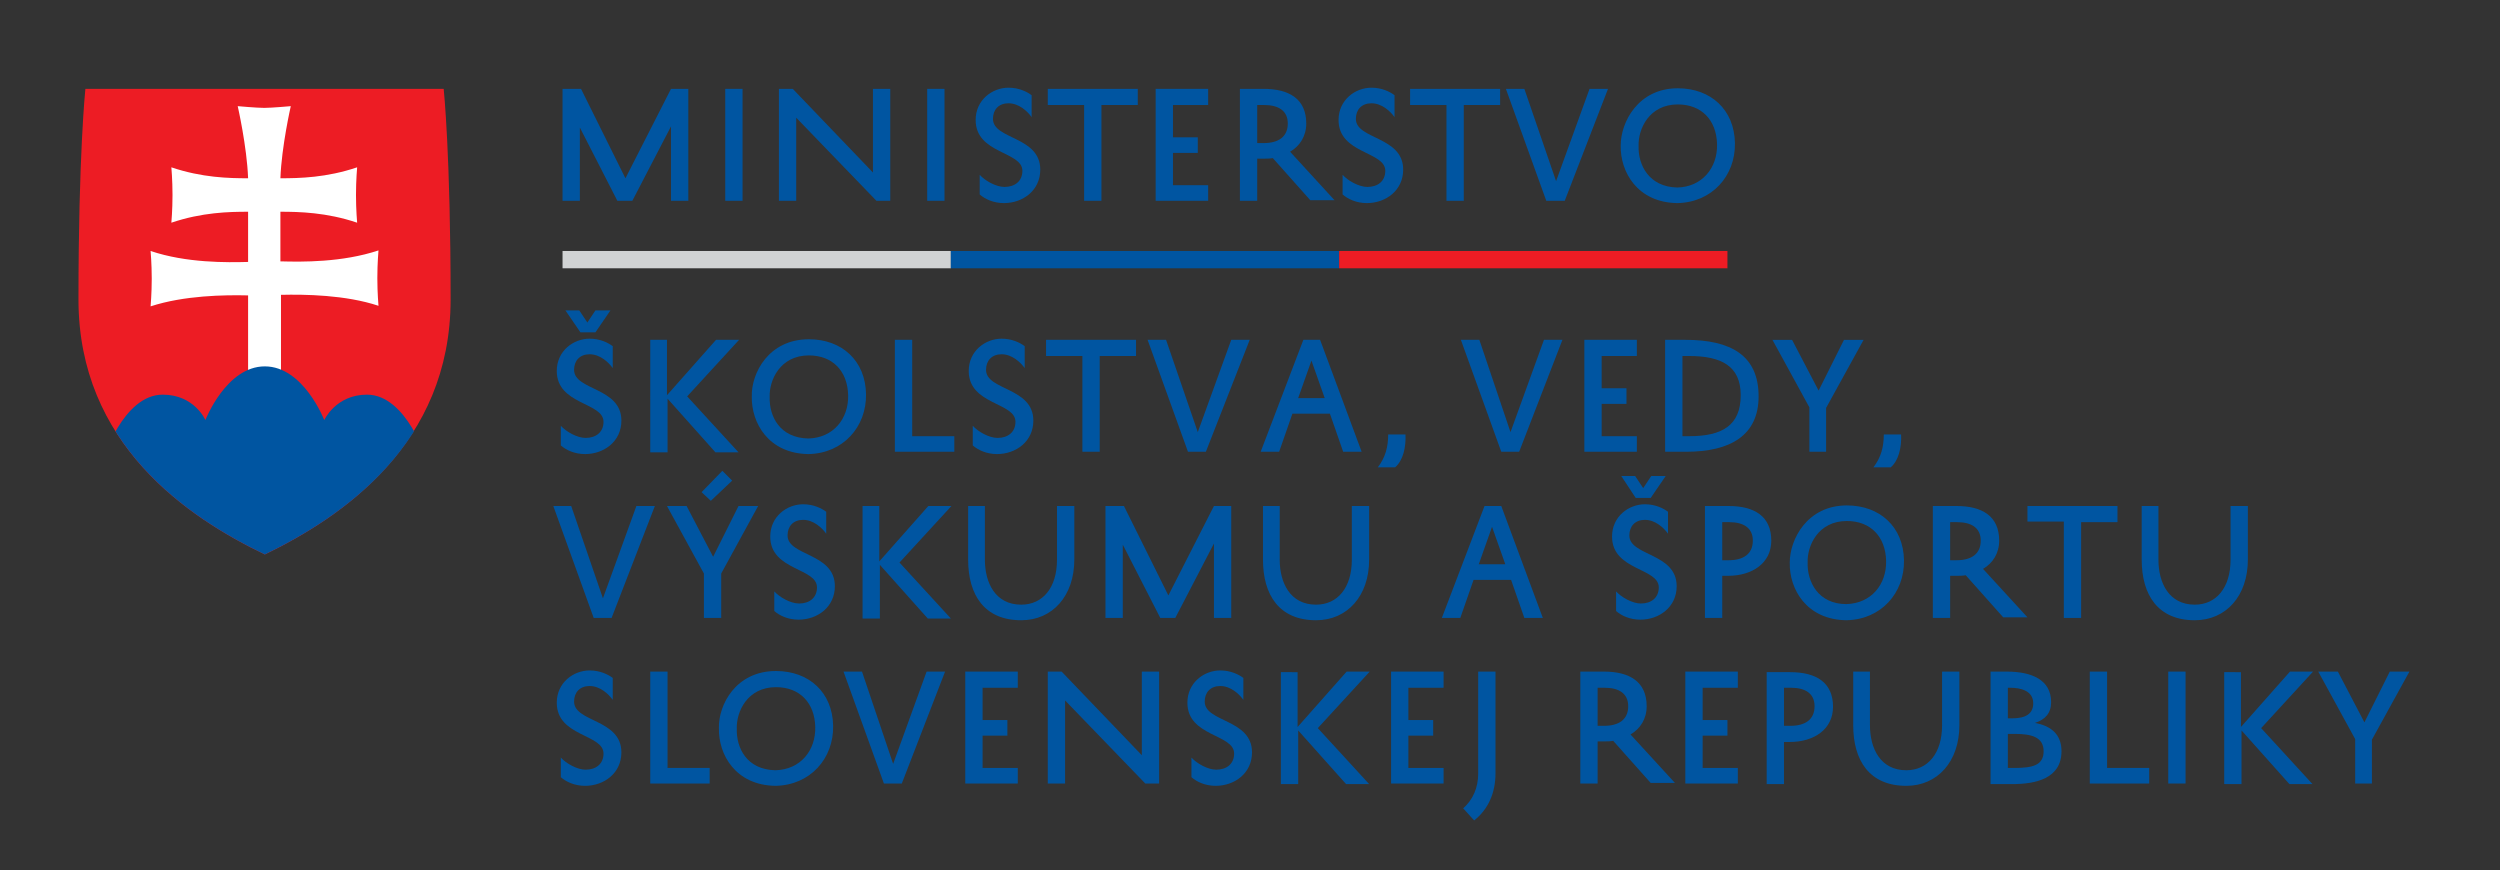 <?xml version="1.0" encoding="utf-8"?>
<!-- Generator: Adobe Illustrator 25.4.1, SVG Export Plug-In . SVG Version: 6.00 Build 0)  -->
<svg version="1.1" id="Layer_1" xmlns="http://www.w3.org/2000/svg" xmlns:xlink="http://www.w3.org/1999/xlink" x="0px" y="0px"
	 viewBox="0 0 433.3 150.8" style="enable-background:new 0 0 433.3 150.8;" xml:space="preserve">
<rect x="0" y="0" width="433.3" height="150.8" fill="#333333" stroke="none"/>
<style type="text/css">
	.st0{fill:#0055A1;}
	.st1{fill:#D1D3D4;}
	.st2{fill:#ED1C24;}
	.st3{clip-path:url(#SVGID_00000166652753976877324920000006916089311859892640_);fill:#FFFFFF;}
	
		.st4{clip-path:url(#SVGID_00000166652753976877324920000006916089311859892640_);fill-rule:evenodd;clip-rule:evenodd;fill:#0055A1;}
</style>
<g>
	<g>
		<path class="st0" d="M116.3,34.8V21.9l-6.7,12.9H107l-6.5-12.7v12.7h-3V15.4h3.2l7.7,15.5l7.9-15.5h3v19.4H116.3z"/>
		<path class="st0" d="M128.7,15.4v19.4h-3V15.4H128.7z"/>
		<path class="st0" d="M154.3,15.4v19.4h-2.4L138,20.4v14.4h-3V15.4h2.4l13.9,14.5V15.4H154.3z"/>
		<path class="st0" d="M163.7,15.4v19.4h-3V15.4H163.7z"/>
		<path class="st0" d="M169.8,30.3c0.9,1,2.8,2.1,4.3,2.1c1.8,0,3.1-1,3.1-2.8c0-3.4-8.1-2.9-8.1-8.8c0-3.5,2.9-5.6,5.7-5.6
			c1.8,0,3.2,0.7,4,1.3v3.8c-0.7-1-2.2-2.4-4-2.4c-1.7,0-2.7,1.1-2.7,2.7c0,3.6,8.2,3,8.2,8.8c0,3.6-3,5.8-6.3,5.8
			c-1.8,0-3.3-0.7-4.2-1.5V30.3z"/>
		<path class="st0" d="M181.6,15.4h15.6v2.8h-6.3v16.6h-3V18.2h-6.3V15.4z"/>
		<path class="st0" d="M209.4,34.8h-9.1V15.4h9.1v2.8h-6.1v5.6h4.3v2.7h-4.3v5.6h6.1V34.8z"/>
		<path class="st0" d="M220.6,27.4c-0.5,0.1-1.1,0.1-1.7,0.1h-1v7.3h-3V15.4h4.1c4.5,0,7.4,1.8,7.4,6c0,2.2-1.1,3.9-2.8,4.9l7.7,8.4
			h-4.2L220.6,27.4z M217.9,24.8h1.1c2.6,0,4.2-1.1,4.2-3.4c0-2.2-1.6-3.2-4.1-3.2h-1.2V24.8z"/>
		<path class="st0" d="M232.7,30.3c0.9,1,2.8,2.1,4.3,2.1c1.8,0,3.1-1,3.1-2.8c0-3.4-8.1-2.9-8.1-8.8c0-3.5,2.9-5.6,5.7-5.6
			c1.8,0,3.2,0.7,4,1.3v3.8c-0.7-1-2.2-2.4-4-2.4c-1.7,0-2.7,1.1-2.7,2.7c0,3.6,8.2,3,8.2,8.8c0,3.6-3,5.8-6.3,5.8
			c-1.8,0-3.3-0.7-4.2-1.5V30.3z"/>
		<path class="st0" d="M244.4,15.4H260v2.8h-6.3v16.6h-3V18.2h-6.3V15.4z"/>
		<path class="st0" d="M269.7,31.4l5.8-16h3.2l-7.5,19.4H268l-7-19.4h3.2L269.7,31.4z"/>
		<path class="st0" d="M290.8,15.3c5.7,0,9.8,3.7,9.9,9.5c0.1,5.7-4,10.3-10,10.4c-6.9-0.1-9.9-5.4-9.8-10
			C280.9,21.2,283.9,15.3,290.8,15.3z M290.7,32.5c4.3-0.1,7-3.4,6.9-7.5c-0.1-4.2-2.7-6.9-6.8-6.9c-5,0-6.9,4.3-6.8,7.2
			C283.9,28.6,285.8,32.4,290.7,32.5z"/>
		<path class="st0" d="M97.2,73.8c0.9,1,2.8,2.1,4.3,2.1c1.8,0,3.1-1,3.1-2.8c0-3.4-8.1-2.9-8.1-8.8c0-3.5,2.9-5.6,5.7-5.6
			c1.8,0,3.2,0.7,4,1.3v3.8c-0.7-1-2.2-2.4-4-2.4c-1.7,0-2.7,1.1-2.7,2.7c0,3.6,8.2,3,8.2,8.8c0,3.6-3,5.8-6.3,5.8
			c-1.8,0-3.3-0.7-4.2-1.5V73.8z M105.8,53.8l-2.6,3.8h-2.6L98,53.8h2.4l1.4,2.1l1.4-2.1H105.8z"/>
		<path class="st0" d="M115.6,58.9v9.6l8.5-9.6h4l-9,9.8l8.9,9.7h-4l-8.3-9.3v9.3h-3V58.9H115.6z"/>
		<path class="st0" d="M140.2,58.8c5.7,0,9.8,3.7,9.9,9.5c0.1,5.7-4,10.3-10,10.4c-6.9-0.1-9.9-5.4-9.8-10
			C130.2,64.7,133.2,58.8,140.2,58.8z M140.1,76c4.3-0.1,7-3.4,6.9-7.5c-0.1-4.2-2.7-6.9-6.8-6.9c-5,0-6.9,4.3-6.8,7.2
			C133.3,72.1,135.1,75.9,140.1,76z"/>
		<path class="st0" d="M165.3,78.3h-10.2V58.9h3v16.7h7.3V78.3z"/>
		<path class="st0" d="M168.6,73.8c0.9,1,2.8,2.1,4.3,2.1c1.8,0,3.1-1,3.1-2.8c0-3.4-8.1-2.9-8.1-8.8c0-3.5,2.9-5.6,5.7-5.6
			c1.8,0,3.2,0.7,4,1.3v3.8c-0.7-1-2.2-2.4-4-2.4c-1.7,0-2.7,1.1-2.7,2.7c0,3.6,8.2,3,8.2,8.8c0,3.6-3,5.8-6.3,5.8
			c-1.8,0-3.3-0.7-4.2-1.5V73.8z"/>
		<path class="st0" d="M181.3,58.9h15.6v2.8h-6.3v16.6h-3V61.7h-6.3V58.9z"/>
		<path class="st0" d="M207.6,74.9l5.8-16h3.2L209,78.3h-3.1l-7-19.4h3.2L207.6,74.9z"/>
		<path class="st0" d="M228.8,58.9l7.2,19.4h-3.2l-2.3-6.6H224l-2.3,6.6h-3.2l7.4-19.4H228.8z M225,69h4.6l-2.3-6.5L225,69z"/>
		<path class="st0" d="M243.6,75.3c0.1,2.2-0.4,4.5-1.8,5.7h-3c1.3-1.7,1.8-3.5,1.8-5.7H243.6z"/>
		<path class="st0" d="M261.8,74.9l5.8-16h3.2l-7.5,19.4h-3.1l-7-19.4h3.2L261.8,74.9z"/>
		<path class="st0" d="M283.7,78.3h-9.1V58.9h9.1v2.8h-6.1v5.6h4.3V70h-4.3v5.6h6.1V78.3z"/>
		<path class="st0" d="M288.6,78.3V58.9h3.5c7.9,0,12.7,2.7,12.7,9.8c0,6.7-4.8,9.6-12.6,9.6H288.6z M291.6,75.6h1.2
			c5.6,0,8.9-1.8,8.9-7.1c0-5.1-3.4-6.8-9-6.8h-1.1V75.6z"/>
		<path class="st0" d="M316.6,78.3h-3v-7.7l-6.4-11.7h3.4l4.6,8.8l4.4-8.8h3.4l-6.5,11.8V78.3z"/>
		<path class="st0" d="M329.5,75.3c0.1,2.2-0.4,4.5-1.8,5.7h-3c1.3-1.7,1.8-3.5,1.8-5.7H329.5z"/>
		<path class="st0" d="M104.5,103.7l5.8-16h3.2l-7.5,19.4h-3.1l-7-19.4H99L104.5,103.7z"/>
		<path class="st0" d="M125,107.1h-3v-7.7l-6.4-11.7h3.4l4.6,8.8l4.4-8.8h3.4L125,99.4V107.1z M123.2,86.8l-1.6-1.5l3.6-3.7l1.7,1.7
			L123.2,86.8z"/>
		<path class="st0" d="M134.2,102.5c0.9,1,2.8,2.1,4.3,2.1c1.8,0,3.1-1,3.1-2.8c0-3.4-8.1-2.9-8.1-8.8c0-3.5,2.9-5.6,5.7-5.6
			c1.8,0,3.2,0.7,4,1.3v3.8c-0.7-1-2.2-2.4-4-2.4c-1.7,0-2.7,1.1-2.7,2.7c0,3.6,8.2,3,8.2,8.8c0,3.6-3,5.8-6.3,5.8
			c-1.8,0-3.3-0.7-4.2-1.5V102.5z"/>
		<path class="st0" d="M152.4,87.7v9.6l8.5-9.6h4l-9,9.8l8.9,9.7h-4l-8.3-9.3v9.3h-3V87.7H152.4z"/>
		<path class="st0" d="M170.7,87.7V97c0,4,1.8,7.8,6.3,7.8c3.7,0,6.2-2.9,6.2-7.8v-9.3h3V97c0,6.3-3.8,10.5-9.2,10.5
			c-6.4,0-9.2-4.4-9.2-10.5v-9.3H170.7z"/>
		<path class="st0" d="M210.4,107.1V94.2l-6.7,12.9h-2.6l-6.5-12.7v12.7h-3V87.7h3.2l7.7,15.5l7.9-15.5h3v19.4H210.4z"/>
		<path class="st0" d="M221.8,87.7V97c0,4,1.8,7.8,6.3,7.8c3.7,0,6.2-2.9,6.2-7.8v-9.3h3V97c0,6.3-3.8,10.5-9.2,10.5
			c-6.4,0-9.2-4.4-9.2-10.5v-9.3H221.8z"/>
		<path class="st0" d="M260.2,87.7l7.2,19.4h-3.2l-2.3-6.6h-6.5l-2.3,6.6h-3.2l7.4-19.4H260.2z M256.3,97.8h4.6l-2.3-6.5L256.3,97.8
			z"/>
		<path class="st0" d="M280.1,102.5c0.9,1,2.8,2.1,4.3,2.1c1.8,0,3.1-1,3.1-2.8c0-3.4-8.1-2.9-8.1-8.8c0-3.5,2.9-5.6,5.7-5.6
			c1.8,0,3.2,0.7,4,1.3v3.8c-0.7-1-2.2-2.4-4-2.4c-1.7,0-2.7,1.1-2.7,2.7c0,3.6,8.2,3,8.2,8.8c0,3.6-3,5.8-6.3,5.8
			c-1.8,0-3.3-0.7-4.2-1.5V102.5z M288.7,82.5l-2.6,3.8h-2.6l-2.5-3.8h2.4l1.4,2.1l1.4-2.1H288.7z"/>
		<path class="st0" d="M298.5,99.8v7.3h-3V87.7h4.1c4.5,0,7.4,1.8,7.4,6c0,3.9-3.3,6.1-7.5,6.1H298.5z M298.5,97.1h1.1
			c2.6,0,4.2-1.1,4.2-3.4c0-2.2-1.6-3.2-4.1-3.2h-1.2V97.1z"/>
		<path class="st0" d="M320.1,87.6c5.7,0,9.8,3.7,9.9,9.5c0.1,5.7-4,10.3-10,10.4c-6.9-0.1-9.9-5.4-9.8-10
			C310.2,93.5,313.2,87.6,320.1,87.6z M320,104.7c4.3-0.1,7-3.4,6.9-7.5c-0.1-4.2-2.7-6.9-6.8-6.9c-5,0-6.9,4.3-6.8,7.2
			C313.2,100.8,315.1,104.7,320,104.7z"/>
		<path class="st0" d="M340.7,99.7c-0.5,0.1-1.1,0.1-1.7,0.1h-1v7.3h-3V87.7h4.1c4.5,0,7.4,1.8,7.4,6c0,2.2-1.1,3.9-2.8,4.9l7.7,8.4
			h-4.2L340.7,99.7z M338,97.1h1.1c2.6,0,4.2-1.1,4.2-3.4c0-2.2-1.6-3.2-4.1-3.2H338V97.1z"/>
		<path class="st0" d="M351.4,87.7H367v2.8h-6.3v16.6h-3V90.4h-6.3V87.7z"/>
		<path class="st0" d="M374.1,87.7V97c0,4,1.8,7.8,6.3,7.8c3.7,0,6.2-2.9,6.2-7.8v-9.3h3V97c0,6.3-3.8,10.5-9.2,10.5
			c-6.4,0-9.2-4.4-9.2-10.5v-9.3H374.1z"/>
		<path class="st0" d="M97.2,131.3c0.9,1,2.8,2.1,4.3,2.1c1.8,0,3.1-1,3.1-2.8c0-3.4-8.1-2.9-8.1-8.8c0-3.5,2.9-5.6,5.7-5.6
			c1.8,0,3.2,0.7,4,1.3v3.8c-0.7-1-2.2-2.4-4-2.4c-1.7,0-2.7,1.1-2.7,2.7c0,3.6,8.2,3,8.2,8.8c0,3.6-3,5.8-6.3,5.8
			c-1.8,0-3.3-0.7-4.2-1.5V131.3z"/>
		<path class="st0" d="M122.9,135.8h-10.2v-19.4h3v16.7h7.3V135.8z"/>
		<path class="st0" d="M134.5,116.3c5.7,0,9.8,3.7,9.9,9.5c0.1,5.7-4,10.3-10,10.4c-6.9-0.1-9.9-5.4-9.8-10
			C124.5,122.2,127.5,116.3,134.5,116.3z M134.4,133.5c4.3-0.1,7-3.4,6.9-7.5c-0.1-4.2-2.7-6.9-6.8-6.9c-5,0-6.9,4.3-6.8,7.2
			C127.6,129.6,129.4,133.4,134.4,133.5z"/>
		<path class="st0" d="M154.8,132.4l5.8-16h3.2l-7.5,19.4h-3.1l-7-19.4h3.2L154.8,132.4z"/>
		<path class="st0" d="M176.4,135.8h-9.1v-19.4h9.1v2.8h-6.1v5.6h4.3v2.7h-4.3v5.6h6.1V135.8z"/>
		<path class="st0" d="M200.9,116.4v19.4h-2.4l-13.9-14.4v14.4h-3v-19.4h2.4l13.9,14.5v-14.5H200.9z"/>
		<path class="st0" d="M206.5,131.3c0.9,1,2.8,2.1,4.3,2.1c1.8,0,3.1-1,3.1-2.8c0-3.4-8.1-2.9-8.1-8.8c0-3.5,2.9-5.6,5.7-5.6
			c1.8,0,3.2,0.7,4,1.3v3.8c-0.7-1-2.2-2.4-4-2.4c-1.7,0-2.7,1.1-2.7,2.7c0,3.6,8.2,3,8.2,8.8c0,3.6-3,5.8-6.3,5.8
			c-1.8,0-3.3-0.7-4.2-1.5V131.3z"/>
		<path class="st0" d="M224.9,116.4v9.6l8.5-9.6h4l-9,9.8l8.9,9.7h-4l-8.3-9.3v9.3h-3v-19.4H224.9z"/>
		<path class="st0" d="M250.2,135.8h-9.1v-19.4h9.1v2.8h-6.1v5.6h4.3v2.7h-4.3v5.6h6.1V135.8z"/>
		<path class="st0" d="M253.6,140.1c1.7-1.5,2.6-3.6,2.6-6v-17.7h3v17.6c0,3.5-1.3,6.3-3.7,8.2L253.6,140.1z"/>
		<path class="st0" d="M279.6,128.4c-0.5,0.1-1.1,0.1-1.7,0.1h-1v7.3h-3v-19.4h4.1c4.5,0,7.4,1.8,7.4,6c0,2.2-1.1,3.9-2.8,4.9
			l7.7,8.4h-4.2L279.6,128.4z M276.9,125.8h1.1c2.6,0,4.2-1.1,4.2-3.4c0-2.2-1.6-3.2-4.1-3.2h-1.2V125.8z"/>
		<path class="st0" d="M301.2,135.8h-9.1v-19.4h9.1v2.8h-6.1v5.6h4.3v2.7h-4.3v5.6h6.1V135.8z"/>
		<path class="st0" d="M309.2,128.6v7.3h-3v-19.4h4.1c4.5,0,7.4,1.8,7.4,6c0,3.9-3.3,6.1-7.5,6.1H309.2z M309.2,125.8h1.1
			c2.6,0,4.2-1.1,4.2-3.4c0-2.2-1.6-3.2-4.1-3.2h-1.2V125.8z"/>
		<path class="st0" d="M324.1,116.4v9.3c0,4,1.8,7.8,6.3,7.8c3.7,0,6.2-2.9,6.2-7.8v-9.3h3v9.3c0,6.3-3.8,10.5-9.2,10.5
			c-6.4,0-9.2-4.4-9.2-10.5v-9.3H324.1z"/>
		<path class="st0" d="M345,135.8v-19.4h2.8c4.3,0,7.7,1.4,7.7,5.3c0,1.9-1,3-2.8,3.6c2.8,0.5,4.6,2,4.6,4.9c0,4.8-4.6,5.7-8.5,5.7
			H345z M348.8,124.5c2.3,0,3.6-0.8,3.6-2.6c0-2.2-2.2-2.7-4-2.7H348v5.3H348.8z M349.2,127.2H348v5.9h1.1c3.1,0,5.1-0.4,5.1-2.9
			C354.2,127.7,352,127.2,349.2,127.2z"/>
		<path class="st0" d="M372.4,135.8h-10.2v-19.4h3v16.7h7.3V135.8z"/>
		<path class="st0" d="M378.8,116.4v19.4h-3v-19.4H378.8z"/>
		<path class="st0" d="M388.4,116.4v9.6l8.5-9.6h4l-9,9.8l8.9,9.7h-4l-8.3-9.3v9.3h-3v-19.4H388.4z"/>
		<path class="st0" d="M411.2,135.8h-3v-7.7l-6.4-11.7h3.4l4.6,8.8l4.4-8.8h3.4l-6.5,11.8V135.8z"/>
	</g>
	<g>
		<g>
			<path class="st1" d="M164.8,46.5H97.5v-3h67.3V46.5z"/>
		</g>
		<g>
			<path class="st0" d="M232.1,46.5h-67.3v-3h67.3V46.5z"/>
		</g>
		<g>
			<path class="st2" d="M299.4,46.5h-67.3v-3h67.3V46.5z"/>
		</g>
	</g>
	<g>
		<g>
			<path class="st2" d="M45.9,96.1C32.6,89.7,13.6,77,13.6,51.9s1.2-36.5,1.2-36.5h62.1c0,0,1.2,11.4,1.2,36.5S59.1,89.7,45.9,96.1"
				/>
		</g>
		<g>
			<defs>
				<path id="SVGID_1_" d="M45.9,96.1C32.6,89.7,13.6,77,13.6,51.9s1.2-36.5,1.2-36.5h31.1h31.1c0,0,1.2,11.4,1.2,36.5
					S59.1,89.7,45.9,96.1"/>
			</defs>
			<clipPath id="SVGID_00000088113267611426895640000011743877087349601973_">
				<use xlink:href="#SVGID_1_"  style="overflow:visible;"/>
			</clipPath>
			<path style="clip-path:url(#SVGID_00000088113267611426895640000011743877087349601973_);fill:#FFFFFF;" d="M48.7,45.3
				c3.6,0.1,10.6,0.2,16.9-1.9c0,0-0.2,2.2-0.2,4.8c0,2.6,0.2,4.8,0.2,4.8c-5.7-1.9-12.8-2-16.9-1.9v13.9H43V51.2
				c-4.1-0.1-11.1,0-16.9,1.9c0,0,0.2-2.2,0.2-4.8c0-2.6-0.2-4.8-0.2-4.8c6.2,2.1,13.3,2,16.9,1.9v-8.7c-3.3,0-8,0.1-13.3,1.9
				c0,0,0.2-2.2,0.2-4.8c0-2.6-0.2-4.8-0.2-4.8c5.3,1.8,10,1.9,13.3,1.9c-0.2-5.5-1.8-12.5-1.8-12.5s3.3,0.3,4.6,0.3
				c1.3,0,4.6-0.3,4.6-0.3s-1.6,7-1.8,12.5c3.3,0,8-0.1,13.3-1.9c0,0-0.2,2.2-0.2,4.8c0,2.6,0.2,4.8,0.2,4.8
				c-5.3-1.8-10.1-1.9-13.3-1.9V45.3"/>
			
				<path style="clip-path:url(#SVGID_00000088113267611426895640000011743877087349601973_);fill-rule:evenodd;clip-rule:evenodd;fill:#0055A1;" d="
				M45.3,104.4L17.8,79.8c0,0,3.5-11.4,10.4-11.4c5.5,0,7.4,4.4,7.4,4.4s3.6-9.3,10.3-9.3c6.7,0,10.3,9.3,10.3,9.3s2-4.4,7.4-4.4
				c6.9,0,10.4,11.4,10.4,11.4L45.3,104.4"/>
		</g>
	</g>
</g>
</svg>
